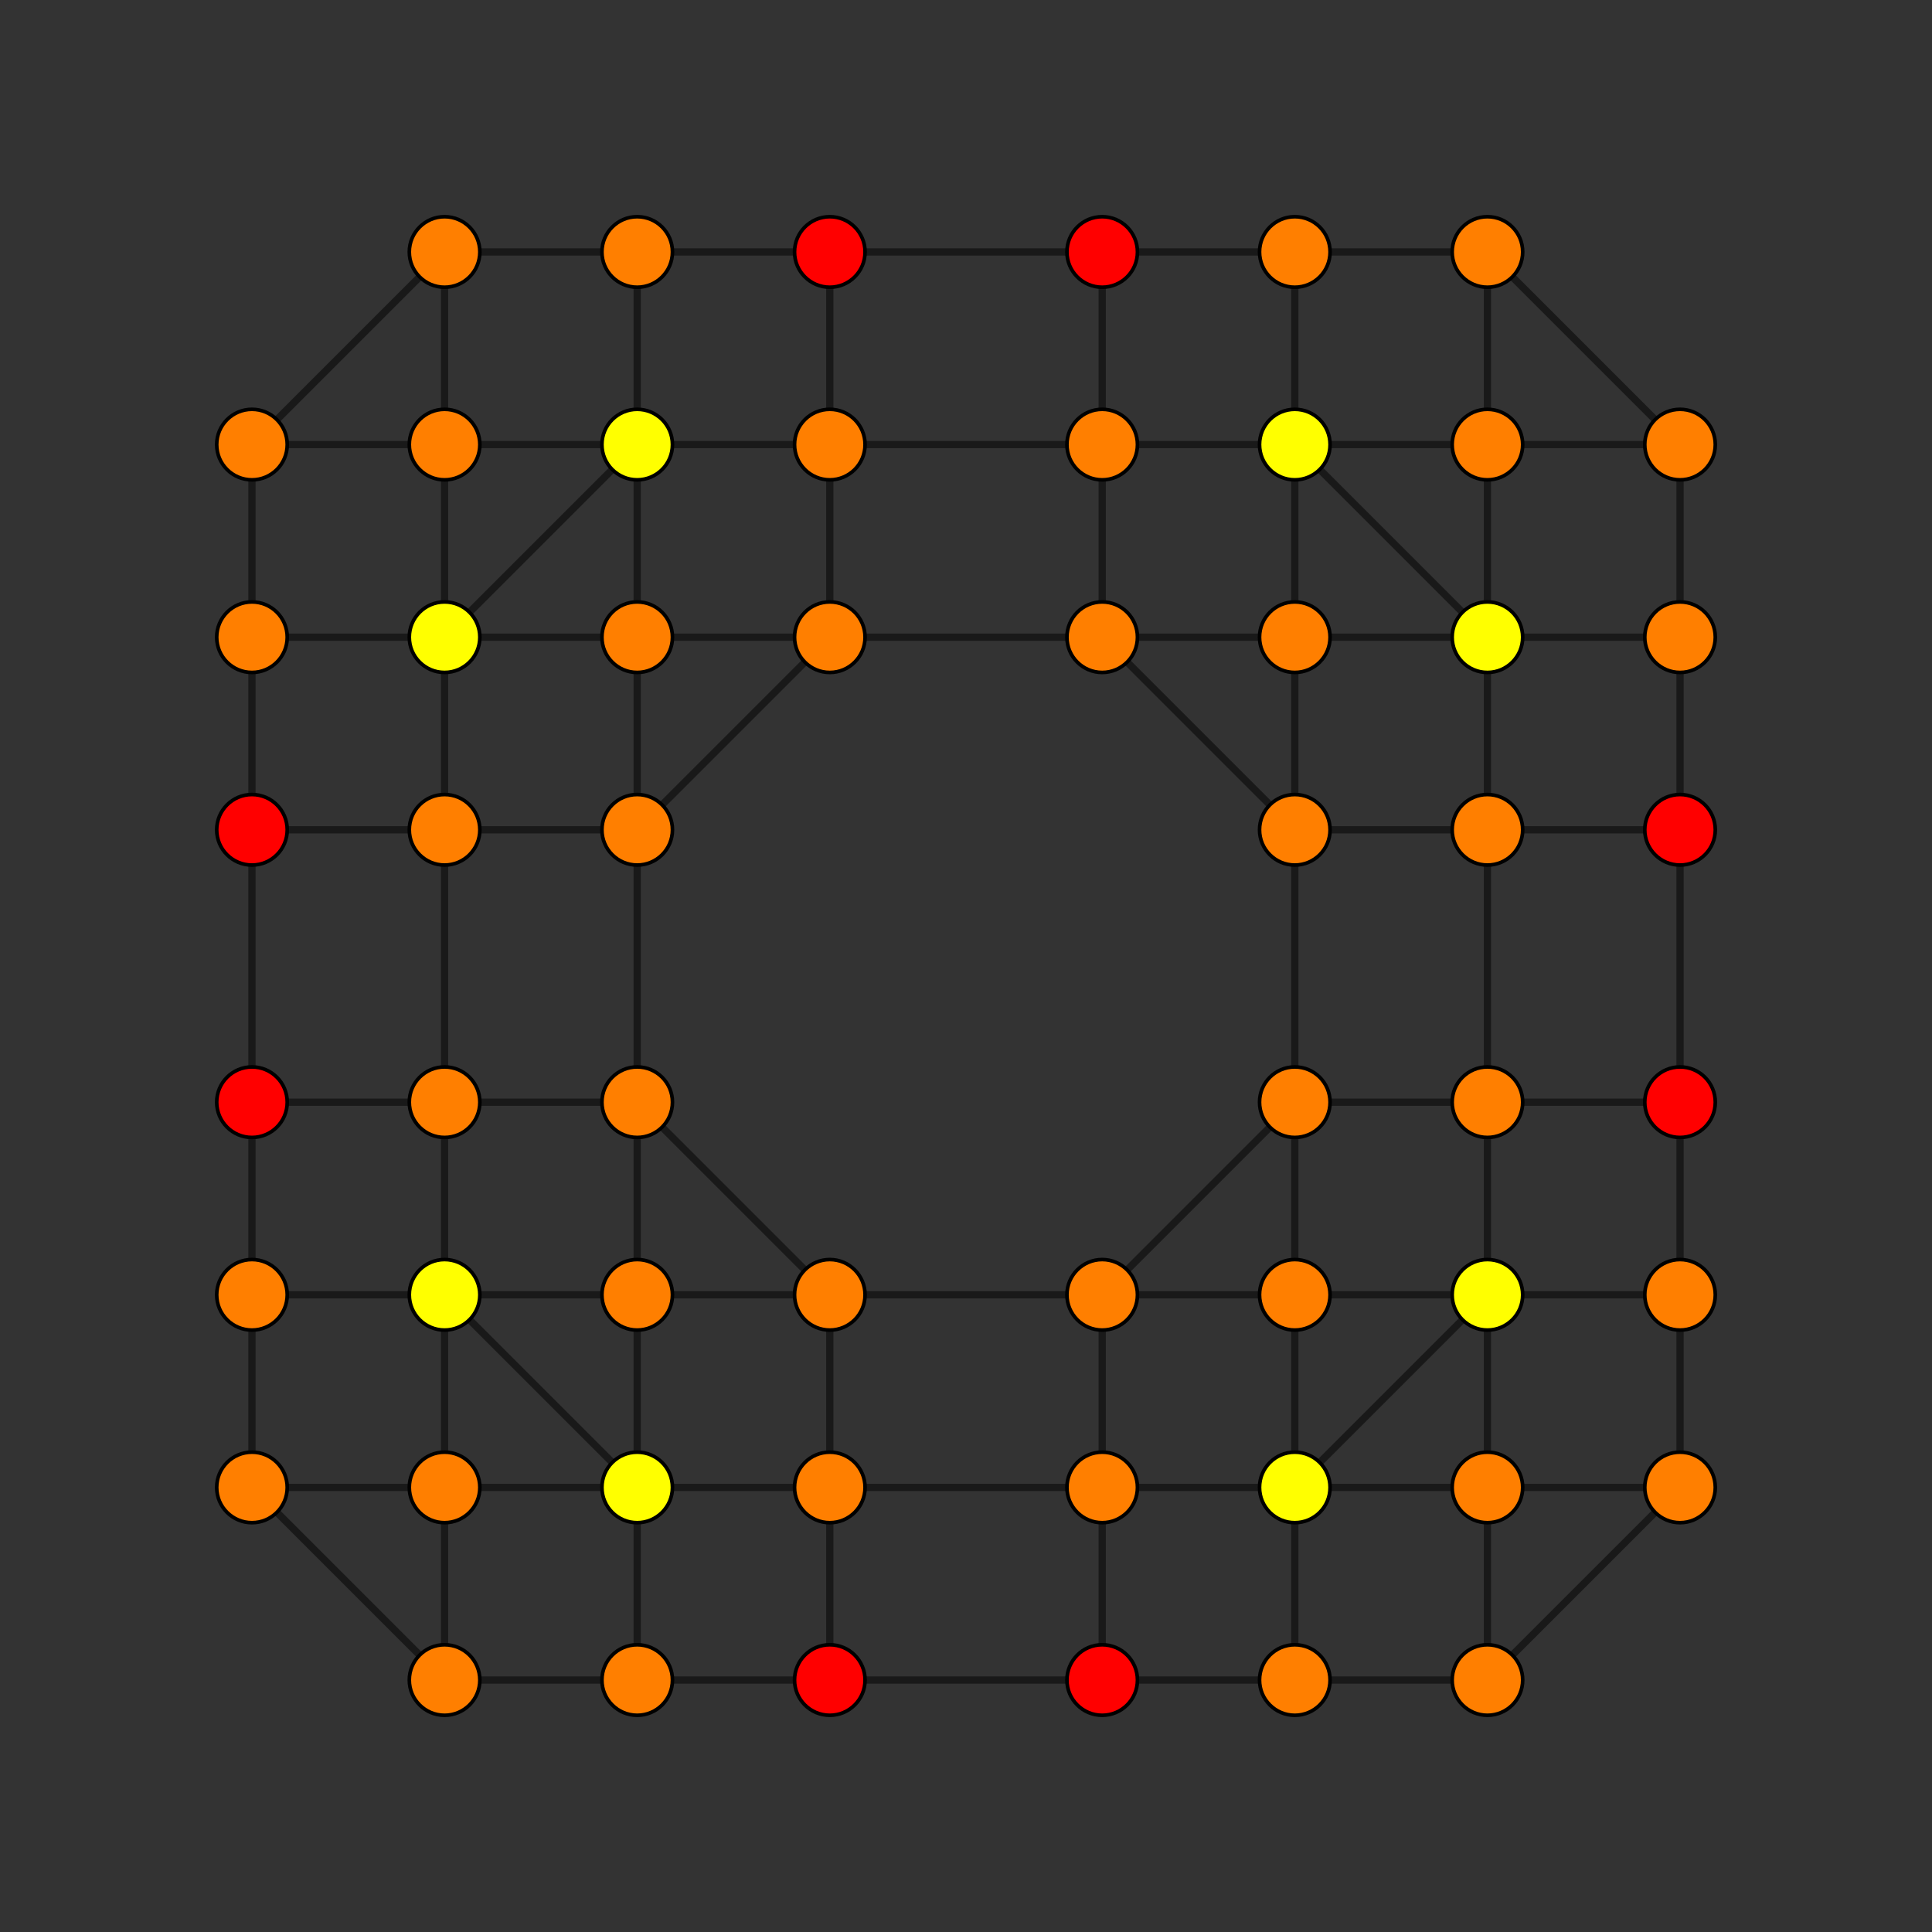 <?xml version="1.0" encoding="UTF-8" standalone="no"?>
<svg
xmlns="http://www.w3.org/2000/svg"
version="1.0"
width="1600" height="1600"
id="6-cube_t0135_B2.svg">
<rect width="100%" height="100%" fill="#333333" stroke="none"/>
<g style="stroke:#000000;stroke-width:6.0;stroke-opacity:0.50;">
<line x1="1391.333" y1="1231.820" x2="1391.333" y2="1231.820"/>
<line x1="1391.333" y1="1231.820" x2="1391.333" y2="1072.306"/>
<line x1="1391.333" y1="1231.820" x2="1231.820" y2="1391.333"/>
<line x1="1391.333" y1="1231.820" x2="1231.820" y2="1231.820"/>
<line x1="208.667" y1="1231.820" x2="208.667" y2="1231.820"/>
<line x1="208.667" y1="1231.820" x2="208.667" y2="1072.306"/>
<line x1="208.667" y1="1231.820" x2="368.180" y2="1391.333"/>
<line x1="208.667" y1="1231.820" x2="368.180" y2="1231.820"/>
<line x1="1391.333" y1="368.180" x2="1391.333" y2="368.180"/>
<line x1="1391.333" y1="368.180" x2="1391.333" y2="527.694"/>
<line x1="1391.333" y1="368.180" x2="1231.820" y2="208.667"/>
<line x1="1391.333" y1="368.180" x2="1231.820" y2="368.180"/>
<line x1="208.667" y1="368.180" x2="208.667" y2="368.180"/>
<line x1="208.667" y1="368.180" x2="208.667" y2="527.694"/>
<line x1="208.667" y1="368.180" x2="368.180" y2="208.667"/>
<line x1="208.667" y1="368.180" x2="368.180" y2="368.180"/>
<line x1="1391.333" y1="1072.306" x2="1391.333" y2="1072.306"/>
<line x1="1391.333" y1="1072.306" x2="1391.333" y2="912.793"/>
<line x1="1391.333" y1="1072.306" x2="1231.820" y2="1072.306"/>
<line x1="208.667" y1="1072.306" x2="208.667" y2="1072.306"/>
<line x1="208.667" y1="1072.306" x2="208.667" y2="912.793"/>
<line x1="208.667" y1="1072.306" x2="368.180" y2="1072.306"/>
<line x1="1391.333" y1="527.694" x2="1391.333" y2="527.694"/>
<line x1="1391.333" y1="527.694" x2="1391.333" y2="687.207"/>
<line x1="1391.333" y1="527.694" x2="1231.820" y2="527.694"/>
<line x1="208.667" y1="527.694" x2="208.667" y2="527.694"/>
<line x1="208.667" y1="527.694" x2="208.667" y2="687.207"/>
<line x1="208.667" y1="527.694" x2="368.180" y2="527.694"/>
<line x1="1391.333" y1="912.793" x2="1391.333" y2="687.207"/>
<line x1="1391.333" y1="912.793" x2="1391.333" y2="912.793"/>
<line x1="1391.333" y1="912.793" x2="1231.820" y2="912.793"/>
<line x1="208.667" y1="912.793" x2="208.667" y2="687.207"/>
<line x1="208.667" y1="912.793" x2="208.667" y2="912.793"/>
<line x1="208.667" y1="912.793" x2="368.180" y2="912.793"/>
<line x1="1391.333" y1="687.207" x2="1391.333" y2="687.207"/>
<line x1="1391.333" y1="687.207" x2="1231.820" y2="687.207"/>
<line x1="208.667" y1="687.207" x2="208.667" y2="687.207"/>
<line x1="208.667" y1="687.207" x2="368.180" y2="687.207"/>
<line x1="1231.820" y1="1391.333" x2="1231.820" y2="1391.333"/>
<line x1="1231.820" y1="1391.333" x2="1231.820" y2="1231.820"/>
<line x1="1231.820" y1="1391.333" x2="1072.306" y2="1391.333"/>
<line x1="368.180" y1="1391.333" x2="368.180" y2="1391.333"/>
<line x1="368.180" y1="1391.333" x2="368.180" y2="1231.820"/>
<line x1="368.180" y1="1391.333" x2="527.694" y2="1391.333"/>
<line x1="1231.820" y1="208.667" x2="1231.820" y2="208.667"/>
<line x1="1231.820" y1="208.667" x2="1231.820" y2="368.180"/>
<line x1="1231.820" y1="208.667" x2="1072.306" y2="208.667"/>
<line x1="368.180" y1="208.667" x2="368.180" y2="208.667"/>
<line x1="368.180" y1="208.667" x2="368.180" y2="368.180"/>
<line x1="368.180" y1="208.667" x2="527.694" y2="208.667"/>
<line x1="1231.820" y1="1231.820" x2="1231.820" y2="1231.820"/>
<line x1="1231.820" y1="1231.820" x2="1231.820" y2="1072.306"/>
<line x1="1231.820" y1="1231.820" x2="1072.306" y2="1231.820"/>
<line x1="368.180" y1="1231.820" x2="368.180" y2="1231.820"/>
<line x1="368.180" y1="1231.820" x2="368.180" y2="1072.306"/>
<line x1="368.180" y1="1231.820" x2="527.694" y2="1231.820"/>
<line x1="1231.820" y1="368.180" x2="1231.820" y2="368.180"/>
<line x1="1231.820" y1="368.180" x2="1231.820" y2="527.694"/>
<line x1="1231.820" y1="368.180" x2="1072.306" y2="368.180"/>
<line x1="368.180" y1="368.180" x2="368.180" y2="368.180"/>
<line x1="368.180" y1="368.180" x2="368.180" y2="527.694"/>
<line x1="368.180" y1="368.180" x2="527.694" y2="368.180"/>
<line x1="1231.820" y1="1072.306" x2="1231.820" y2="1072.306"/>
<line x1="1231.820" y1="1072.306" x2="1231.820" y2="912.793"/>
<line x1="1231.820" y1="1072.306" x2="1072.306" y2="1231.820"/>
<line x1="1231.820" y1="1072.306" x2="1072.306" y2="1072.306"/>
<line x1="368.180" y1="1072.306" x2="368.180" y2="1072.306"/>
<line x1="368.180" y1="1072.306" x2="368.180" y2="912.793"/>
<line x1="368.180" y1="1072.306" x2="527.694" y2="1231.820"/>
<line x1="368.180" y1="1072.306" x2="527.694" y2="1072.306"/>
<line x1="1231.820" y1="527.694" x2="1231.820" y2="527.694"/>
<line x1="1231.820" y1="527.694" x2="1231.820" y2="687.207"/>
<line x1="1231.820" y1="527.694" x2="1072.306" y2="368.180"/>
<line x1="1231.820" y1="527.694" x2="1072.306" y2="527.694"/>
<line x1="368.180" y1="527.694" x2="368.180" y2="527.694"/>
<line x1="368.180" y1="527.694" x2="368.180" y2="687.207"/>
<line x1="368.180" y1="527.694" x2="527.694" y2="368.180"/>
<line x1="368.180" y1="527.694" x2="527.694" y2="527.694"/>
<line x1="1231.820" y1="912.793" x2="1231.820" y2="687.207"/>
<line x1="1231.820" y1="912.793" x2="1231.820" y2="912.793"/>
<line x1="1231.820" y1="912.793" x2="1072.306" y2="912.793"/>
<line x1="368.180" y1="912.793" x2="368.180" y2="687.207"/>
<line x1="368.180" y1="912.793" x2="368.180" y2="912.793"/>
<line x1="368.180" y1="912.793" x2="527.694" y2="912.793"/>
<line x1="1231.820" y1="687.207" x2="1231.820" y2="687.207"/>
<line x1="1231.820" y1="687.207" x2="1072.306" y2="687.207"/>
<line x1="368.180" y1="687.207" x2="368.180" y2="687.207"/>
<line x1="368.180" y1="687.207" x2="527.694" y2="687.207"/>
<line x1="1072.306" y1="1391.333" x2="1072.306" y2="1391.333"/>
<line x1="1072.306" y1="1391.333" x2="1072.306" y2="1231.820"/>
<line x1="1072.306" y1="1391.333" x2="912.793" y2="1391.333"/>
<line x1="527.694" y1="1391.333" x2="527.694" y2="1391.333"/>
<line x1="527.694" y1="1391.333" x2="527.694" y2="1231.820"/>
<line x1="527.694" y1="1391.333" x2="687.207" y2="1391.333"/>
<line x1="1072.306" y1="208.667" x2="1072.306" y2="208.667"/>
<line x1="1072.306" y1="208.667" x2="1072.306" y2="368.180"/>
<line x1="1072.306" y1="208.667" x2="912.793" y2="208.667"/>
<line x1="527.694" y1="208.667" x2="527.694" y2="208.667"/>
<line x1="527.694" y1="208.667" x2="527.694" y2="368.180"/>
<line x1="527.694" y1="208.667" x2="687.207" y2="208.667"/>
<line x1="1072.306" y1="1231.820" x2="1072.306" y2="1231.820"/>
<line x1="1072.306" y1="1231.820" x2="1072.306" y2="1072.306"/>
<line x1="1072.306" y1="1231.820" x2="912.793" y2="1231.820"/>
<line x1="527.694" y1="1231.820" x2="527.694" y2="1231.820"/>
<line x1="527.694" y1="1231.820" x2="527.694" y2="1072.306"/>
<line x1="527.694" y1="1231.820" x2="687.207" y2="1231.820"/>
<line x1="1072.306" y1="368.180" x2="1072.306" y2="368.180"/>
<line x1="1072.306" y1="368.180" x2="1072.306" y2="527.694"/>
<line x1="1072.306" y1="368.180" x2="912.793" y2="368.180"/>
<line x1="527.694" y1="368.180" x2="527.694" y2="368.180"/>
<line x1="527.694" y1="368.180" x2="527.694" y2="527.694"/>
<line x1="527.694" y1="368.180" x2="687.207" y2="368.180"/>
<line x1="1072.306" y1="1072.306" x2="1072.306" y2="1072.306"/>
<line x1="1072.306" y1="1072.306" x2="1072.306" y2="912.793"/>
<line x1="1072.306" y1="1072.306" x2="912.793" y2="1072.306"/>
<line x1="527.694" y1="1072.306" x2="527.694" y2="1072.306"/>
<line x1="527.694" y1="1072.306" x2="527.694" y2="912.793"/>
<line x1="527.694" y1="1072.306" x2="687.207" y2="1072.306"/>
<line x1="1072.306" y1="527.694" x2="1072.306" y2="527.694"/>
<line x1="1072.306" y1="527.694" x2="1072.306" y2="687.207"/>
<line x1="1072.306" y1="527.694" x2="912.793" y2="527.694"/>
<line x1="527.694" y1="527.694" x2="527.694" y2="527.694"/>
<line x1="527.694" y1="527.694" x2="527.694" y2="687.207"/>
<line x1="527.694" y1="527.694" x2="687.207" y2="527.694"/>
<line x1="1072.306" y1="912.793" x2="1072.306" y2="687.207"/>
<line x1="1072.306" y1="912.793" x2="1072.306" y2="912.793"/>
<line x1="1072.306" y1="912.793" x2="912.793" y2="1072.306"/>
<line x1="527.694" y1="912.793" x2="527.694" y2="687.207"/>
<line x1="527.694" y1="912.793" x2="527.694" y2="912.793"/>
<line x1="527.694" y1="912.793" x2="687.207" y2="1072.306"/>
<line x1="1072.306" y1="687.207" x2="1072.306" y2="687.207"/>
<line x1="1072.306" y1="687.207" x2="912.793" y2="527.694"/>
<line x1="527.694" y1="687.207" x2="527.694" y2="687.207"/>
<line x1="527.694" y1="687.207" x2="687.207" y2="527.694"/>
<line x1="912.793" y1="1391.333" x2="687.207" y2="1391.333"/>
<line x1="912.793" y1="1391.333" x2="912.793" y2="1391.333"/>
<line x1="912.793" y1="1391.333" x2="912.793" y2="1231.820"/>
<line x1="687.207" y1="1391.333" x2="687.207" y2="1391.333"/>
<line x1="687.207" y1="1391.333" x2="687.207" y2="1231.820"/>
<line x1="912.793" y1="208.667" x2="687.207" y2="208.667"/>
<line x1="912.793" y1="208.667" x2="912.793" y2="208.667"/>
<line x1="912.793" y1="208.667" x2="912.793" y2="368.180"/>
<line x1="687.207" y1="208.667" x2="687.207" y2="208.667"/>
<line x1="687.207" y1="208.667" x2="687.207" y2="368.180"/>
<line x1="912.793" y1="1231.820" x2="687.207" y2="1231.820"/>
<line x1="912.793" y1="1231.820" x2="912.793" y2="1231.820"/>
<line x1="912.793" y1="1231.820" x2="912.793" y2="1072.306"/>
<line x1="687.207" y1="1231.820" x2="687.207" y2="1231.820"/>
<line x1="687.207" y1="1231.820" x2="687.207" y2="1072.306"/>
<line x1="912.793" y1="368.180" x2="687.207" y2="368.180"/>
<line x1="912.793" y1="368.180" x2="912.793" y2="368.180"/>
<line x1="912.793" y1="368.180" x2="912.793" y2="527.694"/>
<line x1="687.207" y1="368.180" x2="687.207" y2="368.180"/>
<line x1="687.207" y1="368.180" x2="687.207" y2="527.694"/>
<line x1="912.793" y1="1072.306" x2="687.207" y2="1072.306"/>
<line x1="912.793" y1="1072.306" x2="912.793" y2="1072.306"/>
<line x1="687.207" y1="1072.306" x2="687.207" y2="1072.306"/>
<line x1="912.793" y1="527.694" x2="687.207" y2="527.694"/>
<line x1="912.793" y1="527.694" x2="912.793" y2="527.694"/>
<line x1="687.207" y1="527.694" x2="687.207" y2="527.694"/>
</g>
<g style="stroke:#000000;stroke-width:3.0;fill:#ff0000">
<circle cx="1391.333" cy="912.793" r="29.2"/>
<circle cx="208.667" cy="912.793" r="29.2"/>
<circle cx="1391.333" cy="687.207" r="29.2"/>
<circle cx="208.667" cy="687.207" r="29.2"/>
<circle cx="912.793" cy="1391.333" r="29.2"/>
<circle cx="687.207" cy="1391.333" r="29.2"/>
<circle cx="912.793" cy="208.667" r="29.2"/>
<circle cx="687.207" cy="208.667" r="29.2"/>
</g>
<g style="stroke:#000000;stroke-width:3.0;fill:#ff7f00">
<circle cx="1391.333" cy="1231.820" r="29.2"/>
<circle cx="208.667" cy="1231.820" r="29.2"/>
<circle cx="1391.333" cy="368.180" r="29.2"/>
<circle cx="208.667" cy="368.180" r="29.2"/>
<circle cx="1391.333" cy="1072.306" r="29.2"/>
<circle cx="208.667" cy="1072.306" r="29.2"/>
<circle cx="1391.333" cy="527.694" r="29.2"/>
<circle cx="208.667" cy="527.694" r="29.2"/>
<circle cx="1231.820" cy="1391.333" r="29.2"/>
<circle cx="368.180" cy="1391.333" r="29.2"/>
<circle cx="1231.820" cy="208.667" r="29.2"/>
<circle cx="368.180" cy="208.667" r="29.2"/>
<circle cx="1231.820" cy="1231.820" r="29.2"/>
<circle cx="368.180" cy="1231.820" r="29.2"/>
<circle cx="1231.820" cy="368.180" r="29.2"/>
<circle cx="368.180" cy="368.180" r="29.2"/>
<circle cx="1231.820" cy="912.793" r="29.2"/>
<circle cx="368.180" cy="912.793" r="29.2"/>
<circle cx="1231.820" cy="687.207" r="29.2"/>
<circle cx="368.180" cy="687.207" r="29.2"/>
<circle cx="1072.306" cy="1391.333" r="29.2"/>
<circle cx="527.694" cy="1391.333" r="29.2"/>
<circle cx="1072.306" cy="208.667" r="29.2"/>
<circle cx="527.694" cy="208.667" r="29.2"/>
<circle cx="1072.306" cy="1072.306" r="29.2"/>
<circle cx="527.694" cy="1072.306" r="29.2"/>
<circle cx="1072.306" cy="527.694" r="29.2"/>
<circle cx="527.694" cy="527.694" r="29.2"/>
<circle cx="1072.306" cy="912.793" r="29.2"/>
<circle cx="527.694" cy="912.793" r="29.2"/>
<circle cx="1072.306" cy="687.207" r="29.2"/>
<circle cx="527.694" cy="687.207" r="29.2"/>
<circle cx="912.793" cy="1231.820" r="29.2"/>
<circle cx="687.207" cy="1231.820" r="29.2"/>
<circle cx="912.793" cy="368.180" r="29.2"/>
<circle cx="687.207" cy="368.180" r="29.2"/>
<circle cx="912.793" cy="1072.306" r="29.2"/>
<circle cx="687.207" cy="1072.306" r="29.2"/>
<circle cx="912.793" cy="527.694" r="29.2"/>
<circle cx="687.207" cy="527.694" r="29.2"/>
</g>
<g style="stroke:#000000;stroke-width:3.0;fill:#ffff00">
<circle cx="1231.820" cy="1072.306" r="29.2"/>
<circle cx="368.180" cy="1072.306" r="29.2"/>
<circle cx="1231.820" cy="527.694" r="29.2"/>
<circle cx="368.180" cy="527.694" r="29.2"/>
<circle cx="1072.306" cy="1231.820" r="29.2"/>
<circle cx="527.694" cy="1231.820" r="29.2"/>
<circle cx="1072.306" cy="368.180" r="29.2"/>
<circle cx="527.694" cy="368.180" r="29.2"/>
</g>
</svg>
